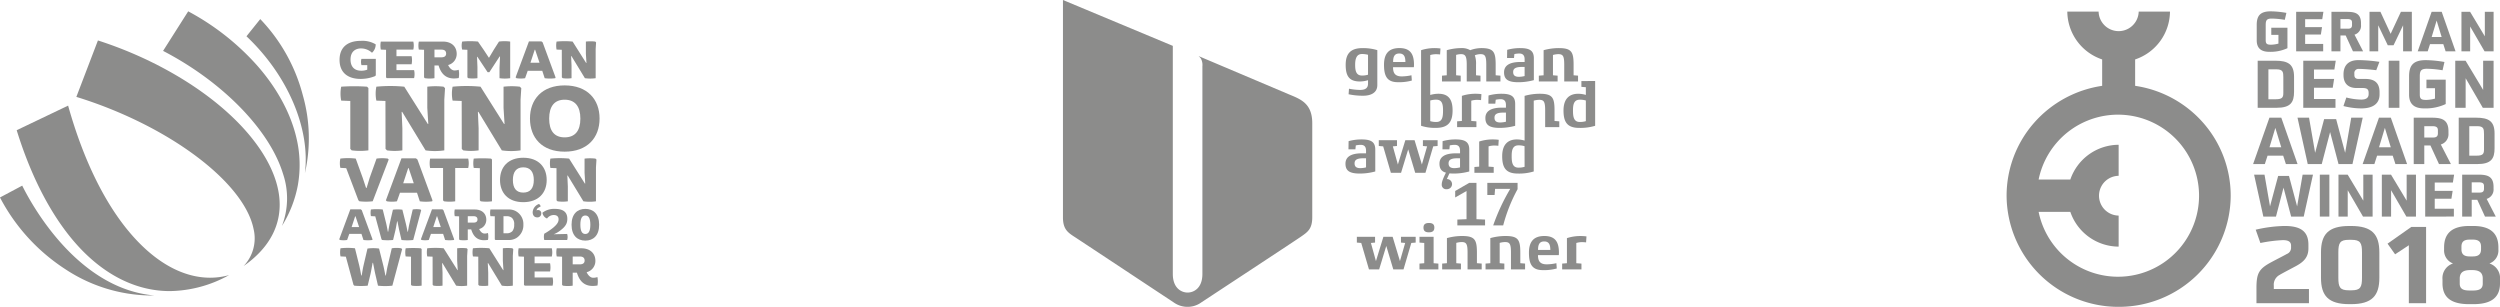 <svg xmlns="http://www.w3.org/2000/svg" xmlns:xlink="http://www.w3.org/1999/xlink" width="777.249" height="95.394" viewBox="0 0 777.249 95.394">
  <defs>
    <clipPath id="clip-path">
      <rect id="Rectangle_20" data-name="Rectangle 20" width="186.406" height="88.343" fill="#8c8c8b"/>
    </clipPath>
  </defs>
  <g id="Group_84" data-name="Group 84" transform="translate(-1051.375 -1973.303)">
    <g id="Group_15" data-name="Group 15" transform="translate(1051.375 1976.828)">
      <path id="Path_160" data-name="Path 160" d="M2052.261,522.708c-9.861,0-19.391-4.488-27.559-12.979-8.291-8.619-15.221-21.424-20.045-37.038l15.988-7.648c4.723,16.9,11.567,30.8,19.8,40.209,7.609,8.7,16.035,13.293,24.368,13.293a21.515,21.515,0,0,0,5.883-.816,38.806,38.806,0,0,1-18.435,4.979Z" transform="translate(-1999.467 -435.732)" fill="#8c8c8b"/>
      <g id="Group_14" data-name="Group 14" transform="translate(0 0)">
        <g id="Group_13" data-name="Group 13" clip-path="url(#clip-path)">
          <path id="Path_161" data-name="Path 161" d="M2111.413,475.38a12.483,12.483,0,0,0,3.1-11.517c-2.962-14.646-26.63-32.282-55.1-41.076l6.707-17.545c14.651,4.714,28.374,12.153,38.656,20.958,10.313,8.831,16.592,18.546,17.679,27.352,1.054,8.542-2.759,16.052-11.044,21.827Z" transform="translate(-2035.675 -396.191)" fill="#8c8c8b"/>
          <path id="Path_162" data-name="Path 162" d="M2175.952,445.225a23.774,23.774,0,0,0,.341-16.157c-4.149-13.65-18.78-28.647-37.3-38.249l7.81-12.3a77.647,77.647,0,0,1,21.511,16.929c6.13,6.99,10.317,14.7,12.11,22.305a36.072,36.072,0,0,1,.445,14.95,36.522,36.522,0,0,1-4.914,12.52Z" transform="translate(-2088.293 -378.521)" fill="#8c8c8b"/>
        </g>
      </g>
      <path id="Path_163" data-name="Path 163" d="M2233.69,433.595c1.758-13.778-5.2-30.385-18.158-42.616l4.288-5.346a53.745,53.745,0,0,1,13.255,23.759,48.769,48.769,0,0,1,.614,24.2Z" transform="translate(-2138.906 -383.224)" fill="#8c8c8b"/>
      <path id="Path_164" data-name="Path 164" d="M2036.03,572.641a49.025,49.025,0,0,1-26.4-8.189,59.213,59.213,0,0,1-20.3-22.288l6.914-3.677c2.919,5.9,17.144,32.011,40.99,34.136q-.6.018-1.209.018Z" transform="translate(-1989.335 -484.297)" fill="#8c8c8b"/>
      <path id="Path_165" data-name="Path 165" d="M2300.961,411.52c0-3.708,2.244-5.919,6.683-5.919a8.021,8.021,0,0,1,4.554,1.089,3.467,3.467,0,0,1-1.155,2.618,4.99,4.99,0,0,0-3.415-1.35c-1.626,0-3.253.894-3.253,3.448,0,2.228,1.2,3.48,3.3,3.48a5.072,5.072,0,0,0,1.9-.325v-1.4h-1.8a3.619,3.619,0,0,1-.016-1.952h4.472v5.122l-.244.244a11.994,11.994,0,0,1-4.488.861c-3.854,0-6.537-1.87-6.537-5.919Z" transform="translate(-2195.395 -396.427)" fill="#8c8c8b"/>
      <path id="Path_166" data-name="Path 166" d="M2340.221,417.412v-8.586l-1.626-.065a6.405,6.405,0,0,1,0-2.488h10.1a5.431,5.431,0,0,1,0,2.5h-5.237v2.049h4.716a6.481,6.481,0,0,1,0,2.5h-4.716v1.821h5.48a5.419,5.419,0,0,1,0,2.5h-8.472l-.244-.244Z" transform="translate(-2220.2 -396.872)" fill="#8c8c8b"/>
      <path id="Path_167" data-name="Path 167" d="M2380.5,411.168c1.024,0,1.464-.455,1.464-1.154,0-.878-.569-1.236-1.464-1.236h-2.163v2.391Zm-.878,2.537h-1.285v3.952a10.253,10.253,0,0,1-2.992,0l-.244-.26v-8.57l-1.626-.065a6.092,6.092,0,0,1,0-2.488h7.48c2.715,0,4.293,1.577,4.293,3.822a3.519,3.519,0,0,1-2.667,3.464c.5,1.057,1.236,1.691,1.984,1.691a3.824,3.824,0,0,0,1.3-.211,6.824,6.824,0,0,1,.016,2.569,8.4,8.4,0,0,1-1.5.13c-3.09,0-4.212-2.228-4.765-4.033Z" transform="translate(-2243.262 -396.872)" fill="#8c8c8b"/>
      <path id="Path_168" data-name="Path 168" d="M2414.813,417.158v-8.57l-1.626-.065a4.961,4.961,0,0,1,0-2.488,24.781,24.781,0,0,1,4.911,0l1.708,2.472,1.675,2.537h.065l1.512-2.537,1.577-2.472a12.474,12.474,0,0,1,3.48,0v11.383a11.345,11.345,0,0,1-3.318,0v-3.285l.163-3.448-.13-.016-3.187,4.878h-.553l-3.171-4.781-.114.016.13,3.155v3.48a11.245,11.245,0,0,1-2.863,0l-.26-.26Z" transform="translate(-2269.498 -396.634)" fill="#8c8c8b"/>
      <path id="Path_169" data-name="Path 169" d="M2469.973,412.716l-1.366-4.049h-.114l-1.333,4.049Zm-7.432,4.554,4.147-11.188h3.87l.39.309,4.017,10.9-.1.244a12.345,12.345,0,0,1-3.285,0l-.748-2.293H2466.3l-.813,2.293a8.733,8.733,0,0,1-2.683,0l-.26-.26Z" transform="translate(-2302.239 -396.745)" fill="#8c8c8b"/>
      <path id="Path_170" data-name="Path 170" d="M2501.534,417.158l-.016-8.57-1.626-.065a6.4,6.4,0,0,1,0-2.488,25.607,25.607,0,0,1,4.992,0l4.2,6.651h.1l-.179-2.862v-3.789a12.452,12.452,0,0,1,2.911,0l.26.26-.13,2.065v9.058a11.564,11.564,0,0,1-3.35,0l-4.179-6.879h-.1l.129,2.927v3.952a9.722,9.722,0,0,1-2.748,0l-.26-.26Z" transform="translate(-2326.855 -396.634)" fill="#8c8c8b"/>
      <path id="Path_171" data-name="Path 171" d="M2304.886,466.751V451.845l-2.828-.113a11.135,11.135,0,0,1,0-4.327,58.536,58.536,0,0,1,8.033,0l.424.424V467.2a20.016,20.016,0,0,1-5.2,0l-.424-.453Z" transform="translate(-2195.98 -423.978)" fill="#8c8c8b"/>
      <path id="Path_172" data-name="Path 172" d="M2337.177,466.607l-.028-14.906-2.829-.113a11.135,11.135,0,0,1,0-4.327,44.537,44.537,0,0,1,8.683,0l7.3,11.569h.169l-.311-4.978v-6.59a21.631,21.631,0,0,1,5.063,0l.452.452-.226,3.592v15.755a20.113,20.113,0,0,1-5.827,0l-7.269-11.965h-.169l.226,5.092v6.873a16.9,16.9,0,0,1-4.78,0l-.453-.453Z" transform="translate(-2217.314 -423.834)" fill="#8c8c8b"/>
      <path id="Path_173" data-name="Path 173" d="M2407.151,466.607l-.028-14.906-2.829-.113a11.135,11.135,0,0,1,0-4.327,44.537,44.537,0,0,1,8.683,0l7.3,11.569h.169l-.311-4.978v-6.59a21.628,21.628,0,0,1,5.063,0l.452.452-.226,3.592v15.755a20.109,20.109,0,0,1-5.827,0l-7.27-11.965h-.169l.226,5.092v6.873a16.9,16.9,0,0,1-4.78,0l-.453-.453Z" transform="translate(-2263.583 -423.834)" fill="#8c8c8b"/>
      <path id="Path_174" data-name="Path 174" d="M2491.394,456.829c0-3.818-1.669-5.883-4.894-5.883-3.2,0-4.808,2.093-4.808,5.883,0,3.818,1.612,5.827,4.808,5.827,3.225,0,4.894-2.008,4.894-5.827Zm-15.67-.028c0-5.968,3.761-10.3,10.776-10.3,7.043,0,10.862,4.328,10.862,10.3,0,6-3.819,10.3-10.862,10.3-7.015,0-10.776-4.3-10.776-10.3Z" transform="translate(-2310.956 -423.475)" fill="#8c8c8b"/>
      <path id="Path_175" data-name="Path 175" d="M2307.014,526.374l-3.794-10-1.821-.1a6.715,6.715,0,0,1,0-2.883,20.152,20.152,0,0,1,4.781,0l2.163,5.975,1.043,3.149h.171l.967-3.187,2.125-5.938a13.433,13.433,0,0,1,3.49,0l.284.3-4.97,12.975a17.723,17.723,0,0,1-4.135,0l-.3-.3Z" transform="translate(-2195.581 -467.613)" fill="#8c8c8b"/>
      <path id="Path_176" data-name="Path 176" d="M2352.149,521.192l-1.593-4.724h-.133l-1.555,4.724Zm-8.669,5.312,4.837-13.051h4.515l.455.36,4.686,12.71-.114.284a14.4,14.4,0,0,1-3.832,0l-.872-2.674h-5.293l-.948,2.674a10.176,10.176,0,0,1-3.13,0l-.3-.3Z" transform="translate(-2223.51 -467.743)" fill="#8c8c8b"/>
      <path id="Path_177" data-name="Path 177" d="M2387.834,526.651V516.6h-4.022a7.579,7.579,0,0,1,0-2.921h11.837a6.337,6.337,0,0,1,0,2.921h-4.041v10.358a13.292,13.292,0,0,1-3.472,0l-.3-.3Z" transform="translate(-2250.086 -467.891)" fill="#8c8c8b"/>
      <path id="Path_178" data-name="Path 178" d="M2425.749,526.471v-10l-1.9-.076a7.463,7.463,0,0,1,0-2.9,39.259,39.259,0,0,1,5.387,0l.284.285v12.994a13.429,13.429,0,0,1-3.49,0l-.284-.3Z" transform="translate(-2276.562 -467.71)" fill="#8c8c8b"/>
      <path id="Path_179" data-name="Path 179" d="M2458.736,519.816c0-2.561-1.119-3.946-3.282-3.946-2.144,0-3.225,1.4-3.225,3.946,0,2.561,1.081,3.908,3.225,3.908,2.162,0,3.282-1.347,3.282-3.908Zm-10.51-.019c0-4,2.523-6.905,7.228-6.905,4.723,0,7.284,2.9,7.284,6.905,0,4.022-2.561,6.905-7.284,6.905-4.7,0-7.228-2.883-7.228-6.905Z" transform="translate(-2292.773 -467.373)" fill="#8c8c8b"/>
      <path id="Path_180" data-name="Path 180" d="M2496.1,526.374l-.019-10-1.9-.076a7.482,7.482,0,0,1,0-2.9,29.869,29.869,0,0,1,5.824,0l4.895,7.759h.114l-.209-3.339V513.4a14.524,14.524,0,0,1,3.4,0l.3.3-.152,2.409v10.566a13.487,13.487,0,0,1-3.908,0l-4.876-8.024h-.114l.152,3.415v4.61a11.345,11.345,0,0,1-3.206,0l-.3-.3Z" transform="translate(-2323.067 -467.613)" fill="#8c8c8b"/>
      <path id="Path_181" data-name="Path 181" d="M2306.857,565.748l-1.138-3.373h-.095l-1.111,3.373Zm-6.191,3.793,3.455-9.321h3.225l.325.257,3.347,9.077-.082.2a10.247,10.247,0,0,1-2.737,0l-.623-1.91h-3.78l-.677,1.91a7.249,7.249,0,0,1-2.235,0l-.217-.216Z" transform="translate(-2195.2 -498.668)" fill="#8c8c8b"/>
      <path id="Path_182" data-name="Path 182" d="M2332.84,569.449l-1.938-7.14-1.354-.068a5.258,5.258,0,0,1,0-2.059,16.63,16.63,0,0,1,3.671,0l1.07,4.295c.2.867.366,1.734.515,2.6h.121c.149-.867.284-1.748.488-2.628l.975-4.2a10.657,10.657,0,0,1,2.94,0l1.056,4.213c.217.867.38,1.761.556,2.628h.108c.163-.867.285-1.734.5-2.615l1-4.295a7.2,7.2,0,0,1,2.412,0l.217.217-2.48,9.267a16.35,16.35,0,0,1-3.644,0l-.691-2.967c-.2-.908-.379-1.937-.569-2.845h-.095c-.176.867-.339,1.964-.542,2.845l-.718,2.967a17.624,17.624,0,0,1-3.387,0l-.217-.216Z" transform="translate(-2214.231 -498.575)" fill="#8c8c8b"/>
      <path id="Path_183" data-name="Path 183" d="M2381.8,565.748l-1.138-3.373h-.095l-1.111,3.373Zm-6.192,3.793,3.455-9.321h3.224l.325.257,3.347,9.077-.081.2a10.249,10.249,0,0,1-2.737,0l-.623-1.91h-3.78l-.677,1.91a7.251,7.251,0,0,1-2.236,0l-.217-.216Z" transform="translate(-2244.756 -498.668)" fill="#8c8c8b"/>
      <path id="Path_184" data-name="Path 184" d="M2412.325,564.458c.854,0,1.219-.379,1.219-.962,0-.732-.475-1.03-1.219-1.03h-1.8v1.991Zm-.731,2.114h-1.071v3.292a8.524,8.524,0,0,1-2.493,0l-.2-.216v-7.14l-1.355-.054a5.1,5.1,0,0,1,0-2.073h6.232c2.263,0,3.577,1.314,3.577,3.184a2.931,2.931,0,0,1-2.222,2.886c.42.881,1.03,1.409,1.653,1.409a3.191,3.191,0,0,0,1.084-.176,5.676,5.676,0,0,1,.013,2.14,6.96,6.96,0,0,1-1.246.109c-2.574,0-3.509-1.856-3.97-3.36Z" transform="translate(-2265.094 -498.774)" fill="#8c8c8b"/>
      <path id="Path_185" data-name="Path 185" d="M2444.25,567.777a2.345,2.345,0,0,0,1.816-.664,3.055,3.055,0,0,0,.555-2.046,2.571,2.571,0,0,0-.7-2.086,2.5,2.5,0,0,0-1.667-.515h-.961v5.31Zm-3.657,1.884v-7.167l-1.355-.041a5.328,5.328,0,0,1,0-2.073h5.676a4.27,4.27,0,0,1,2.358.6,4.537,4.537,0,0,1,2.208,4.105,4.693,4.693,0,0,1-2.208,4.186,4.513,4.513,0,0,1-2.358.6H2440.8l-.2-.2Z" transform="translate(-2286.763 -498.774)" fill="#8c8c8b"/>
      <path id="Path_186" data-name="Path 186" d="M2480.634,556.193a3.05,3.05,0,0,0-.894.5,1.239,1.239,0,0,0-.339.691.585.585,0,0,1,.407-.135.971.971,0,0,1,1.056,1.084,1.164,1.164,0,0,1-1.26,1.192c-.854,0-1.409-.6-1.409-1.612a2.893,2.893,0,0,1,1.91-2.534.779.779,0,0,1,.528.813Z" transform="translate(-2312.59 -495.468)" fill="#8c8c8b"/>
      <path id="Path_187" data-name="Path 187" d="M2487.724,569.493a4.314,4.314,0,0,1,0-1.951,20.01,20.01,0,0,0,2.777-1.87c1.206-1.016,1.68-1.761,1.68-2.6,0-.961-.637-1.341-1.5-1.341a2.537,2.537,0,0,0-2.086,1.084,2.252,2.252,0,0,1-1.436-1.8,5.923,5.923,0,0,1,3.889-1.192c2.912,0,3.847,1.3,3.847,3.076,0,1.409-.515,2.411-2.3,3.726a8.1,8.1,0,0,1-1.924,1.084l4.173-.094a3.182,3.182,0,0,1,0,1.883Z" transform="translate(-2318.515 -498.404)" fill="#8c8c8b"/>
      <path id="Path_188" data-name="Path 188" d="M2519.734,564.751c0-2.113-.6-2.872-1.559-2.872s-1.544.759-1.544,2.872.6,2.872,1.544,2.872,1.559-.758,1.559-2.872Zm-5.839,0c0-3.4,1.843-4.931,4.281-4.931s4.295,1.531,4.295,4.931-1.856,4.932-4.295,4.932-4.281-1.531-4.281-4.932Z" transform="translate(-2336.196 -498.404)" fill="#8c8c8b"/>
      <path id="Path_189" data-name="Path 189" d="M2305.628,607.088l-2.374-8.747-1.66-.083a6.452,6.452,0,0,1,0-2.523,20.337,20.337,0,0,1,4.5,0L2307.4,601c.25,1.062.449,2.124.631,3.187h.149c.183-1.062.349-2.141.6-3.22l1.2-5.145a13.065,13.065,0,0,1,3.6,0l1.294,5.162c.266,1.062.465,2.158.681,3.22h.133c.2-1.062.348-2.125.614-3.2l1.229-5.261a8.807,8.807,0,0,1,2.954,0l.266.265-3.037,11.353a20.039,20.039,0,0,1-4.465,0l-.847-3.635c-.249-1.112-.465-2.373-.7-3.485h-.117c-.216,1.062-.415,2.407-.664,3.485l-.88,3.635a21.629,21.629,0,0,1-4.149,0l-.265-.266Z" transform="translate(-2195.732 -522.07)" fill="#8c8c8b"/>
      <path id="Path_190" data-name="Path 190" d="M2363.058,607.173v-8.747l-1.659-.066a6.517,6.517,0,0,1,0-2.539,34.3,34.3,0,0,1,4.713,0l.249.249v11.369a11.745,11.745,0,0,1-3.054,0l-.249-.266Z" transform="translate(-2235.276 -522.155)" fill="#8c8c8b"/>
      <path id="Path_191" data-name="Path 191" d="M2382.884,607.088l-.016-8.747-1.66-.066a6.535,6.535,0,0,1,0-2.539,26.08,26.08,0,0,1,5.1,0l4.282,6.788h.1l-.183-2.921v-3.867a12.676,12.676,0,0,1,2.971,0l.266.265-.133,2.108v9.245a11.776,11.776,0,0,1-3.419,0l-4.266-7.021h-.1l.133,2.987v4.033a9.912,9.912,0,0,1-2.8,0l-.266-.266Z" transform="translate(-2248.376 -522.07)" fill="#8c8c8b"/>
      <path id="Path_192" data-name="Path 192" d="M2424.819,607.088l-.017-8.747-1.66-.066a6.535,6.535,0,0,1,0-2.539,26.083,26.083,0,0,1,5.1,0l4.282,6.788h.1l-.183-2.921v-3.867a12.676,12.676,0,0,1,2.971,0l.265.265-.133,2.108v9.245a11.776,11.776,0,0,1-3.419,0l-4.266-7.021h-.1l.133,2.987v4.033a9.913,9.913,0,0,1-2.805,0l-.266-.266Z" transform="translate(-2276.105 -522.07)" fill="#8c8c8b"/>
      <path id="Path_193" data-name="Path 193" d="M2466.736,607.348v-8.763l-1.66-.066a6.535,6.535,0,0,1,0-2.539h10.307a5.539,5.539,0,0,1,0,2.556h-5.345v2.091h4.813a6.621,6.621,0,0,1,0,2.556h-4.813v1.859h5.594a5.553,5.553,0,0,1,0,2.556h-8.647l-.249-.249Z" transform="translate(-2303.833 -522.313)" fill="#8c8c8b"/>
      <path id="Path_194" data-name="Path 194" d="M2507.211,600.975c1.045,0,1.494-.465,1.494-1.179,0-.9-.581-1.262-1.494-1.262H2505v2.44Zm-.9,2.589H2505V607.6a10.461,10.461,0,0,1-3.054,0l-.249-.266v-8.747l-1.66-.066a6.23,6.23,0,0,1,0-2.539h7.635c2.771,0,4.382,1.609,4.382,3.9a3.592,3.592,0,0,1-2.723,3.536c.515,1.079,1.262,1.726,2.025,1.726a3.9,3.9,0,0,0,1.328-.216,6.966,6.966,0,0,1,.017,2.622,8.583,8.583,0,0,1-1.527.133c-3.154,0-4.3-2.274-4.863-4.116Z" transform="translate(-2326.948 -522.313)" fill="#8c8c8b"/>
    </g>
    <g id="Group_17" data-name="Group 17" transform="translate(1381.85 1973.303)">
      <path id="Path_195" data-name="Path 195" d="M2134.827,984.921l-27.883-11.812a5.706,5.706,0,0,1,.666.7,4.143,4.143,0,0,1,.514,2.464v64.555c0,4.548-2.794,5.8-4.6,5.8s-4.6-1.252-4.6-5.8V969.931l-34.155-14.26v67.551c0,3.715,1.49,4.735,3.726,6.172.753.484,30.745,20.326,30.745,20.326l-.019-.015a7.306,7.306,0,0,0,4.3,1.36,7.22,7.22,0,0,0,4.3-1.4c.569-.374,28.685-18.856,30.729-20.268,2.235-1.543,3.727-2.456,3.727-6.182V993.995c0-6.3-3.727-7.519-7.453-9.073Z" transform="translate(-2064.772 -955.671)" fill="#8c8c8b"/>
      <g id="Group_16" data-name="Group 16" transform="translate(87.835 14.954)">
        <path id="Path_196" data-name="Path 196" d="M2281.335,1058.156a1.384,1.384,0,0,1-1.583-1.544c0-1.01.751-2.494,1.682-4.374h1.148l-1.247,2.771a1.574,1.574,0,1,1,0,3.147Z" transform="translate(-2249.818 -1014.291)" fill="#8c8c8b"/>
        <path id="Path_197" data-name="Path 197" d="M2249.858,1091.855l-1.366.118-2.415,8.215h-3.186l-2.178-7.284-2.216,7.284h-3.167l-2.4-8.215-1.365-.118v-1.8h5.661v1.8l-1.287.118,1.563,5.642,2.316-7.561h2.871l2.276,7.561,1.623-5.642-1.306-.118v-1.8h4.573v1.8Z" transform="translate(-2228.03 -1031.391)" fill="#8c8c8b"/>
        <path id="Path_198" data-name="Path 198" d="M2270.025,1085.122c-1.266,0-1.683-.535-1.683-1.485,0-.91.475-1.425,1.7-1.425s1.683.516,1.683,1.425c0,.95-.435,1.485-1.7,1.485Zm2.949,11.52H2267.1v-1.8l1.484-.119v-6.294l-1.484-.118v-1.8h4.394v8.214l1.485.119v1.8Z" transform="translate(-2244.095 -1027.845)" fill="#8c8c8b"/>
        <path id="Path_199" data-name="Path 199" d="M2292.268,1099.99h-4.395V1094.8c0-2.692-.357-3.306-1.862-3.306a6.65,6.65,0,0,0-1.643.258v6.314l1.445.119v1.8h-5.839v-1.8l1.484-.119v-7.8a17.582,17.582,0,0,1,4.731-.654c3.979,0,4.592,1.208,4.592,5.187v3.266l1.485.119v1.8Z" transform="translate(-2249.918 -1031.193)" fill="#8c8c8b"/>
        <path id="Path_200" data-name="Path 200" d="M2316.892,1099.99H2312.5V1094.8c0-2.692-.357-3.306-1.861-3.306a6.65,6.65,0,0,0-1.643.258v6.314l1.445.119v1.8H2304.6v-1.8l1.484-.119v-7.8a17.584,17.584,0,0,1,4.731-.654c3.978,0,4.592,1.208,4.592,5.187v3.266l1.484.119v1.8Z" transform="translate(-2261.053 -1031.193)" fill="#8c8c8b"/>
        <path id="Path_201" data-name="Path 201" d="M2335.88,1093.952c-.019-1.345-.217-2.651-1.919-2.651-1.682,0-1.9,1.345-1.9,2.651Zm2.633,1.6h-6.473c0,1.563.416,2.869,2.692,2.869a14.579,14.579,0,0,0,3.028-.356l.119,1.643a14.585,14.585,0,0,1-4.314.514c-3.386,0-4.335-1.881-4.335-5.423,0-3.325,1.385-5.187,4.79-5.187,3.384,0,4.533,1.862,4.533,5.187,0,.1-.02.652-.04.752Z" transform="translate(-2272.191 -1031.193)" fill="#8c8c8b"/>
        <path id="Path_202" data-name="Path 202" d="M2355.53,1091.6a10.5,10.5,0,0,0-1.365-.079,6.206,6.206,0,0,0-1.683.257v6.294l1.6.119v1.8h-6v-1.8l1.485-.119v-7.8a13.688,13.688,0,0,1,4.117-.654,14.362,14.362,0,0,1,1.959.12l-.119,1.86Z" transform="translate(-2280.718 -1031.193)" fill="#8c8c8b"/>
        <path id="Path_203" data-name="Path 203" d="M2232.165,985.048a7.178,7.178,0,0,0-1.9-.238c-1.761,0-2.1,1.682-2.1,3.345,0,1.7.237,3.346,2.1,3.346a6.246,6.246,0,0,0,1.9-.257v-6.2Zm2.891,9.442c0,2.474-2.178,3.285-4.374,3.285a21.05,21.05,0,0,1-4.553-.455l.12-1.722a19.613,19.613,0,0,0,3.384.376c1.623,0,2.553-.5,2.533-2.019v-1.01a8.387,8.387,0,0,1-2.533.4c-3.384,0-4.413-1.763-4.413-5.187,0-3.444,1.523-5.186,5.226-5.186a15.4,15.4,0,0,1,4.611.633V994.49Z" transform="translate(-2225.159 -982.969)" fill="#8c8c8b"/>
        <path id="Path_204" data-name="Path 204" d="M2253.625,987.3c-.02-1.346-.217-2.653-1.919-2.653-1.683,0-1.9,1.346-1.9,2.653Zm2.633,1.6h-6.473c0,1.563.416,2.87,2.693,2.87a14.644,14.644,0,0,0,3.029-.356l.119,1.642a14.57,14.57,0,0,1-4.316.514c-3.384,0-4.335-1.88-4.335-5.423,0-3.326,1.386-5.186,4.79-5.186,3.385,0,4.533,1.86,4.533,5.186,0,.1-.02.654-.04.753Z" transform="translate(-2234.997 -982.969)" fill="#8c8c8b"/>
        <path id="Path_205" data-name="Path 205" d="M2298.045,993.342h-4.4v-5.187c0-2.691-.356-3.306-1.8-3.306a4.864,4.864,0,0,0-1.76.357,7.975,7.975,0,0,1,.375,2.949v3.267l1.385.118v1.8h-4.275v-5.187c0-2.691-.436-3.306-1.8-3.306a5.566,5.566,0,0,0-1.5.238v6.334l1.425.118v1.8h-5.82v-1.8l1.485-.118v-7.8a16.637,16.637,0,0,1,4.592-.652,4.977,4.977,0,0,1,2.693.652,10.1,10.1,0,0,1,3.444-.652c3.861,0,4.473,1.208,4.473,5.186v3.267l1.486.118v1.8Z" transform="translate(-2249.872 -982.969)" fill="#8c8c8b"/>
        <path id="Path_206" data-name="Path 206" d="M2321.5,988.828h-.891c-2.256,0-2.673.733-2.673,1.584,0,.832.357,1.485,1.8,1.485a7.714,7.714,0,0,0,1.761-.238v-2.831Zm2.871,4.1a18.324,18.324,0,0,1-4.811.652c-3.384,0-4.453-1.009-4.453-3.088,0-1.761,1.207-3.206,5.108-3.206h1.286v-.811c0-1.088-.416-1.821-1.663-1.821a7.3,7.3,0,0,0-1.525.177l-.118,1.208h-2.158l.04-2.534a14.91,14.91,0,0,1,4.077-.535c3.148,0,4.217.951,4.217,3.207v6.75Z" transform="translate(-2265.805 -982.969)" fill="#8c8c8b"/>
        <path id="Path_207" data-name="Path 207" d="M2295.918,1010.865a10.335,10.335,0,0,0-1.366-.079,6.225,6.225,0,0,0-1.683.256v6.295l1.6.118v1.8h-6v-1.8l1.485-.118v-7.8a13.657,13.657,0,0,1,4.116-.654,14.515,14.515,0,0,1,1.959.119l-.118,1.861Z" transform="translate(-2253.762 -994.688)" fill="#8c8c8b"/>
        <path id="Path_208" data-name="Path 208" d="M2310.9,1014.744h-.89c-2.257,0-2.673.733-2.673,1.584,0,.832.356,1.485,1.8,1.485a7.735,7.735,0,0,0,1.762-.238v-2.831Zm2.871,4.1a18.274,18.274,0,0,1-4.811.652c-3.385,0-4.453-1.009-4.453-3.088,0-1.761,1.207-3.206,5.106-3.206h1.287v-.811c0-1.088-.415-1.821-1.663-1.821a7.3,7.3,0,0,0-1.524.177l-.118,1.208h-2.157l.038-2.534a14.929,14.929,0,0,1,4.077-.535c3.148,0,4.217.951,4.217,3.207v6.75Z" transform="translate(-2261.01 -994.688)" fill="#8c8c8b"/>
        <path id="Path_209" data-name="Path 209" d="M2231.5,1040.66h-.89c-2.257,0-2.673.734-2.673,1.584,0,.832.358,1.485,1.8,1.485a7.792,7.792,0,0,0,1.761-.237v-2.832Zm2.871,4.1a18.279,18.279,0,0,1-4.81.652c-3.385,0-4.454-1.009-4.454-3.088,0-1.761,1.207-3.205,5.107-3.205h1.286v-.812c0-1.088-.416-1.821-1.663-1.821a7.3,7.3,0,0,0-1.524.177l-.119,1.208h-2.157l.04-2.534a14.932,14.932,0,0,1,4.078-.535c3.147,0,4.216.951,4.216,3.207v6.75Z" transform="translate(-2225.109 -1006.407)" fill="#8c8c8b"/>
        <path id="Path_210" data-name="Path 210" d="M2262.3,1037.037l-1.366.118-2.414,8.215h-3.187l-2.177-7.285-2.217,7.285h-3.167l-2.394-8.215-1.366-.118v-1.8h5.661v1.8l-1.287.118,1.564,5.641,2.316-7.56h2.87l2.277,7.56,1.622-5.641-1.306-.118v-1.8h4.573v1.8Z" transform="translate(-2233.656 -1006.603)" fill="#8c8c8b"/>
        <path id="Path_211" data-name="Path 211" d="M2284.843,1040.66h-.891c-2.257,0-2.672.734-2.672,1.584,0,.832.357,1.485,1.8,1.485a7.792,7.792,0,0,0,1.762-.237v-2.832Zm2.87,4.1a18.268,18.268,0,0,1-4.81.652c-3.385,0-4.454-1.009-4.454-3.088,0-1.761,1.208-3.205,5.107-3.205h1.287v-.812c0-1.088-.416-1.821-1.662-1.821a7.3,7.3,0,0,0-1.525.177l-.119,1.208h-2.157l.04-2.534a14.9,14.9,0,0,1,4.077-.535c3.147,0,4.216.951,4.216,3.207v6.75Z" transform="translate(-2249.228 -1006.407)" fill="#8c8c8b"/>
        <path id="Path_212" data-name="Path 212" d="M2305.733,1036.781a10.367,10.367,0,0,0-1.366-.079,6.22,6.22,0,0,0-1.683.256v6.295l1.6.118v1.8h-6v-1.8l1.485-.118v-7.8a13.666,13.666,0,0,1,4.118-.653,14.306,14.306,0,0,1,1.959.12l-.118,1.86Z" transform="translate(-2258.2 -1006.407)" fill="#8c8c8b"/>
        <path id="Path_213" data-name="Path 213" d="M2272.76,1005.936a6.021,6.021,0,0,1-1.9-.258v-6.413a6.177,6.177,0,0,1,1.9-.257c1.9,0,2.078,1.644,2.078,3.345,0,1.841-.138,3.583-2.078,3.583Zm.652-8.77a9.062,9.062,0,0,0-2.553.376V985.127a6.371,6.371,0,0,1,1.7-.256,10.328,10.328,0,0,1,1.365.079l.119-1.861a14.543,14.543,0,0,0-1.96-.119,13.332,13.332,0,0,0-4.069.652v23.5a14,14,0,0,0,4.568.652c3.82,0,5.226-1.781,5.226-5.423,0-3.444-1.287-5.186-4.4-5.186Z" transform="translate(-2244.51 -982.969)" fill="#8c8c8b"/>
        <path id="Path_214" data-name="Path 214" d="M2321.009,1031.594a6.132,6.132,0,0,1-1.916.258c-1.92,0-2.1-1.762-2.1-3.583,0-1.682.218-3.345,2.1-3.345a6.181,6.181,0,0,1,1.9.257l.016,6.413Zm9.306-14.256v-3.267c0-3.978-.614-5.186-4.592-5.186a17.456,17.456,0,0,0-4.714.654v13.9a8.735,8.735,0,0,0-2.391-.356c-2.93,0-4.573,1.743-4.573,5.186,0,3.563,1.109,5.423,4.87,5.423a15.53,15.53,0,0,0,4.94-.652v-22.016a6.983,6.983,0,0,1,1.689-.258c1.5,0,1.86.615,1.86,3.306v5.187h4.394v-1.8l-1.484-.118Z" transform="translate(-2265.325 -994.688)" fill="#8c8c8b"/>
        <path id="Path_215" data-name="Path 215" d="M2347.03,993.342v-1.81l-1.383-.11v-3.267c0-3.978-.614-5.186-4.592-5.186a17.659,17.659,0,0,0-4.731.652v7.8l-1.484.118v1.8h5.839v-1.8l-1.445-.118v-6.315a6.64,6.64,0,0,1,1.642-.257c1.5,0,1.86.615,1.86,3.306v5.187Z" transform="translate(-2274.727 -982.969)" fill="#8c8c8b"/>
        <path id="Path_216" data-name="Path 216" d="M2355.79,1014.129a6.011,6.011,0,0,1-1.9.258c-1.92,0-2.1-1.762-2.1-3.583,0-1.682.217-3.345,2.1-3.345a6.133,6.133,0,0,1,1.9.257v6.413Zm-1.384-12.469v1.81l1.384.11v2.395a8.6,8.6,0,0,0-2.374-.356c-2.93,0-4.573,1.743-4.573,5.186,0,3.563,1.108,5.423,4.869,5.423a15.719,15.719,0,0,0,4.968-.652V1001.66Z" transform="translate(-2281.06 -991.421)" fill="#8c8c8b"/>
        <path id="Path_217" data-name="Path 217" d="M2296.66,1072.686h-8.614v-1.822l2.852-.119v-8.752l-3.525,2v-2.019l4.356-2.515h2.258v11.287l2.673.119v1.822Z" transform="translate(-2253.263 -1017.556)" fill="#8c8c8b"/>
        <path id="Path_218" data-name="Path 218" d="M2315.012,1061.418a49.867,49.867,0,0,0-4.475,11.268h-3.109a62.315,62.315,0,0,1,5.307-11.367h-4.713l-.158,1.9h-2.258v-3.762h9.406v1.96Z" transform="translate(-2261.508 -1017.556)" fill="#8c8c8b"/>
      </g>
    </g>
    <g id="Group_18" data-name="Group 18" transform="translate(1675.224 1976.828)">
      <path id="Path_219" data-name="Path 219" d="M2531.749,971.52h-2.229v-2.229h5.024v6.361a12.451,12.451,0,0,1-5.624,1.132c-2.006,0-3.926-.669-3.926-3.583v-4.784c0-2.9,1.149-4.218,4.355-4.218a29.643,29.643,0,0,1,4.869.48l-.5,2.16a26.921,26.921,0,0,0-4.064-.394c-1.679,0-1.868.651-1.868,2.109v4.612c0,1.2.463,1.406,1.715,1.406a9.647,9.647,0,0,0,2.246-.343V971.52Z" transform="translate(-2447.228 -964.198)" fill="#8c8c8b"/>
      <path id="Path_220" data-name="Path 220" d="M2549.933,976.789V964.512h8.47l-.36,2.3h-5.315v2.452h5.247l-.36,2.3h-4.887v2.932h5.607v2.3Z" transform="translate(-2459.908 -964.358)" fill="#8c8c8b"/>
      <path id="Path_221" data-name="Path 221" d="M2578.652,967.855c0-.754-.36-1.1-1.491-1.1h-2.109v3h2.366c.874,0,1.234-.36,1.234-1.115v-.788Zm.292,8.933-2.263-4.922h-1.629v4.922h-2.795V964.512h4.732c2.52,0,4.458.394,4.458,3.583v.515a2.857,2.857,0,0,1-2.024,3l2.675,5.179Z" transform="translate(-2471.258 -964.358)" fill="#8c8c8b"/>
      <path id="Path_222" data-name="Path 222" d="M2606.767,976.789V968.7L2603.8,974.9H2602l-2.967-6.207v8.093h-2.709V964.512h3.4l3.171,6.841,3.189-6.841h3.4v12.276Z" transform="translate(-2483.494 -964.358)" fill="#8c8c8b"/>
      <path id="Path_223" data-name="Path 223" d="M2632.693,967.221l-1.544,5.11h3.1l-1.56-5.11Zm2.794,9.568-.72-2.23h-4.133l-.72,2.23h-3.1l4.321-12.277h3.138l4.3,12.277Z" transform="translate(-2498.994 -964.358)" fill="#8c8c8b"/>
      <path id="Path_224" data-name="Path 224" d="M2661.656,976.789l-4.476-7.716v7.716h-2.708V964.512h2.692l4.577,7.613v-7.613h2.726v12.276Z" transform="translate(-2513.057 -964.358)" fill="#8c8c8b"/>
      <path id="Path_225" data-name="Path 225" d="M2533.576,1000.6c0-1.615-.082-2.495-2.168-2.495h-2.474v9.3h2.311c1.963,0,2.331-.552,2.331-1.943V1000.6Zm-7.974,9.467v-14.64h5.459c3.988,0,5.849,1.084,5.849,5.01v4.621c0,3.272-1.022,5.009-5.46,5.009Z" transform="translate(-2447.538 -980.076)" fill="#8c8c8b"/>
      <path id="Path_226" data-name="Path 226" d="M2554.427,1010.067v-14.64h10.1l-.429,2.74h-6.339v2.924h6.257l-.429,2.739h-5.828v3.5h6.686v2.74Z" transform="translate(-2462.192 -980.076)" fill="#8c8c8b"/>
      <path id="Path_227" data-name="Path 227" d="M2591.065,1005.768c0,2.638-1.841,4.294-5.663,4.294a22.336,22.336,0,0,1-5.562-.735l.9-2.659a19.3,19.3,0,0,0,4.642.654c1.656,0,2.29-.654,2.29-1.717v-.347c0-1.187-.552-1.534-1.943-1.534h-1.8c-2.74,0-4.069-1.554-4.069-4.008v-.389c.062-2.8,1.717-4.273,4.58-4.273h.491a49.857,49.857,0,0,1,6.093.531l-.981,2.6c-1.513-.184-3.68-.368-4.805-.389h-.552a1.278,1.278,0,0,0-1.451,1.452v.408c0,.736.307,1.248,1.329,1.248h2.106c2.7,0,4.4,1.1,4.4,4.129v.737Z" transform="translate(-2475.113 -979.886)" fill="#8c8c8b"/>
      <path id="Path_228" data-name="Path 228" d="M2608.456,1010.067v-14.64h3.333v14.64Z" transform="translate(-2489.662 -980.076)" fill="#8c8c8b"/>
      <path id="Path_229" data-name="Path 229" d="M2629.406,1003.785h-2.658v-2.658h5.991v7.586a14.84,14.84,0,0,1-6.707,1.35c-2.392,0-4.682-.8-4.682-4.274v-5.7c0-3.456,1.369-5.03,5.193-5.03a35.306,35.306,0,0,1,5.807.573l-.593,2.576a32,32,0,0,0-4.846-.47c-2,0-2.229.777-2.229,2.514v5.5c0,1.431.552,1.676,2.045,1.676a11.51,11.51,0,0,0,2.679-.408v-3.231Z" transform="translate(-2496.218 -979.886)" fill="#8c8c8b"/>
      <path id="Path_230" data-name="Path 230" d="M2659.123,1010.067l-5.337-9.2v9.2h-3.231v-14.64h3.21l5.459,9.079v-9.079h3.251v14.64Z" transform="translate(-2511.066 -980.076)" fill="#8c8c8b"/>
      <path id="Path_231" data-name="Path 231" d="M2529.62,1034.635l-1.813,6.007h3.647l-1.834-6.007Zm3.284,11.245-.846-2.62H2527.2l-.847,2.62h-3.647l5.077-14.426h3.687l5.057,14.426Z" transform="translate(-2446.067 -998.392)" fill="#8c8c8b"/>
      <path id="Path_232" data-name="Path 232" d="M2563.541,1045.88l-2.619-9.953-2.6,9.953h-4.352l-3.184-14.426h3.587l1.895,10.919,2.8-10.477h3.728l2.8,10.477,1.895-10.919h3.566l-3.183,14.426Z" transform="translate(-2460.342 -998.392)" fill="#8c8c8b"/>
      <path id="Path_233" data-name="Path 233" d="M2598.892,1034.635l-1.813,6.007h3.646l-1.833-6.007Zm3.284,11.245-.846-2.62h-4.856l-.846,2.62h-3.647l5.078-14.426h3.687l5.057,14.426Z" transform="translate(-2481.286 -998.392)" fill="#8c8c8b"/>
      <path id="Path_234" data-name="Path 234" d="M2631.8,1035.382c0-.886-.424-1.29-1.753-1.29h-2.479v3.527h2.781c1.027,0,1.451-.424,1.451-1.311v-.927Zm.342,10.5-2.659-5.782h-1.915v5.782h-3.283v-14.426h5.561c2.962,0,5.239.463,5.239,4.211v.6a3.356,3.356,0,0,1-2.378,3.525l3.144,6.085Z" transform="translate(-2497.708 -998.392)" fill="#8c8c8b"/>
      <path id="Path_235" data-name="Path 235" d="M2660.606,1036.552c0-1.593-.081-2.459-2.136-2.459h-2.437v9.168h2.277c1.934,0,2.3-.543,2.3-1.913v-4.8Zm-7.857,9.328v-14.426h5.379c3.929,0,5.763,1.067,5.763,4.936v4.553c0,3.224-1.008,4.937-5.38,4.937Z" transform="translate(-2512.181 -998.392)" fill="#8c8c8b"/>
      <path id="Path_236" data-name="Path 236" d="M2534.841,1080.521l-2.366-8.992-2.348,8.992H2526.2l-2.876-13.033h3.24l1.711,9.866,2.53-9.465h3.367l2.53,9.465,1.711-9.866h3.221l-2.875,13.033Z" transform="translate(-2446.377 -1016.712)" fill="#8c8c8b"/>
      <path id="Path_237" data-name="Path 237" d="M2564.9,1080.521v-13.033h2.967v13.033Z" transform="translate(-2467.518 -1016.712)" fill="#8c8c8b"/>
      <path id="Path_238" data-name="Path 238" d="M2584.324,1080.521l-4.751-8.191v8.191H2576.7v-13.033h2.858l4.86,8.082v-8.082h2.894v13.033Z" transform="translate(-2473.516 -1016.712)" fill="#8c8c8b"/>
      <path id="Path_239" data-name="Path 239" d="M2611.746,1080.521l-4.751-8.191v8.191h-2.876v-13.033h2.858l4.859,8.082v-8.082h2.895v13.033Z" transform="translate(-2487.457 -1016.712)" fill="#8c8c8b"/>
      <path id="Path_240" data-name="Path 240" d="M2631.542,1080.521v-13.033h8.991l-.382,2.439h-5.643v2.6h5.57l-.382,2.44h-5.187v3.112h5.953v2.439Z" transform="translate(-2501.399 -1016.712)" fill="#8c8c8b"/>
      <path id="Path_241" data-name="Path 241" d="M2661.711,1071.038c0-.8-.383-1.165-1.584-1.165h-2.239v3.185h2.512c.928,0,1.311-.381,1.311-1.182v-.838Zm.31,9.484-2.4-5.224h-1.729v5.224h-2.967v-13.033h5.024c2.676,0,4.732.42,4.732,3.8v.547a3.034,3.034,0,0,1-2.148,3.186l2.841,5.5Z" transform="translate(-2513.286 -1016.712)" fill="#8c8c8b"/>
      <path id="Path_242" data-name="Path 242" d="M2376.786,1026.763a25.192,25.192,0,1,0,0-10.332l-.029.14h9.86l.026-.078a15.947,15.947,0,0,1,14.993-10.726v9.649a6.182,6.182,0,0,0,0,12.363v9.649a15.947,15.947,0,0,1-14.992-10.726l-.027-.078h-9.86l.029.14Zm24.851,29.384a34.734,34.734,0,0,1-34.837-34.55,34.335,34.335,0,0,1,8.521-22.628,34.936,34.936,0,0,1,21.091-11.516l.1-.015v-8.207l-.079-.026a15.846,15.846,0,0,1-10.756-14.848h9.73a6.234,6.234,0,0,0,12.464,0h9.729a15.845,15.845,0,0,1-10.757,14.848l-.078.027v8.206l.1.015a34.929,34.929,0,0,1,21.089,11.516,34.332,34.332,0,0,1,8.521,22.628,34.734,34.734,0,0,1-34.836,34.55Z" transform="translate(-2366.8 -964.279)" fill="#8c8c8b"/>
      <path id="Path_243" data-name="Path 243" d="M2524.585,1123.951v-4.7c0-4.7.8-6.026,4.8-8.145,1.026-.562,3.708-1.92,4.635-2.45a2.054,2.054,0,0,0,1.324-1.888v-.7c0-1.358-1.06-1.721-2.55-1.721a43.858,43.858,0,0,0-6.986.894l-1.457-4.138a42.649,42.649,0,0,1,8.973-1.159c4.735,0,7.417,1.489,7.417,5.827v1.158c0,2.748-1.49,4.172-3.774,5.43-1.093.6-4.172,2.185-5.264,2.848a3.434,3.434,0,0,0-1.722,3.344v.993h10.926v4.4Z" transform="translate(-2446.903 -1033.215)" fill="#8c8c8b"/>
      <path id="Path_244" data-name="Path 244" d="M2578.386,1108.158c0-2.946-.5-3.906-3.245-3.906h-.861c-2.749,0-3.245.96-3.245,3.906v7.88c0,2.947.5,3.907,3.245,3.907h.861c2.748,0,3.245-.96,3.245-3.907v-7.88Zm-3.94,16.091c-6.523,0-8.807-2.616-8.807-8.178v-7.946c0-5.562,2.284-8.177,8.807-8.177h.53c6.523,0,8.807,2.615,8.807,8.177v7.946c0,5.563-2.285,8.178-8.807,8.178Z" transform="translate(-2467.893 -1033.215)" fill="#8c8c8b"/>
      <path id="Path_245" data-name="Path 245" d="M2614.354,1124.259v-18.012l-4.271,2.814-2.35-3.31,7.383-5.2h4.6v23.706Z" transform="translate(-2489.295 -1033.523)" fill="#8c8c8b"/>
      <path id="Path_246" data-name="Path 246" d="M2654.469,1106.37c0-1.821-1.158-2.185-2.582-2.185h-.928c-1.423,0-2.582.364-2.582,2.185v.828c0,1.82,1.159,2.218,2.582,2.218h.928c1.423,0,2.582-.4,2.582-2.218v-.828Zm.531,9.9c0-2.218-1.623-2.615-3.345-2.615h-.464c-1.721,0-3.344.4-3.344,2.615v1.59c0,1.754,1.225,2.151,3.079,2.151h.994c1.854,0,3.08-.4,3.08-2.151v-1.59Zm5.363,1.524c0,4.138-2.417,6.456-8.245,6.456h-1.39c-5.827,0-8.244-2.318-8.244-6.456v-1.225a4.764,4.764,0,0,1,3.278-4.967,4.309,4.309,0,0,1-2.781-4.3v-.7c0-4.4,2.516-6.655,7.847-6.655h1.191c5.331,0,7.847,2.251,7.847,6.655v.7a4.31,4.31,0,0,1-2.781,4.3,4.765,4.765,0,0,1,3.278,4.967v1.225Z" transform="translate(-2506.963 -1033.215)" fill="#8c8c8b"/>
    </g>
  </g>
</svg>
